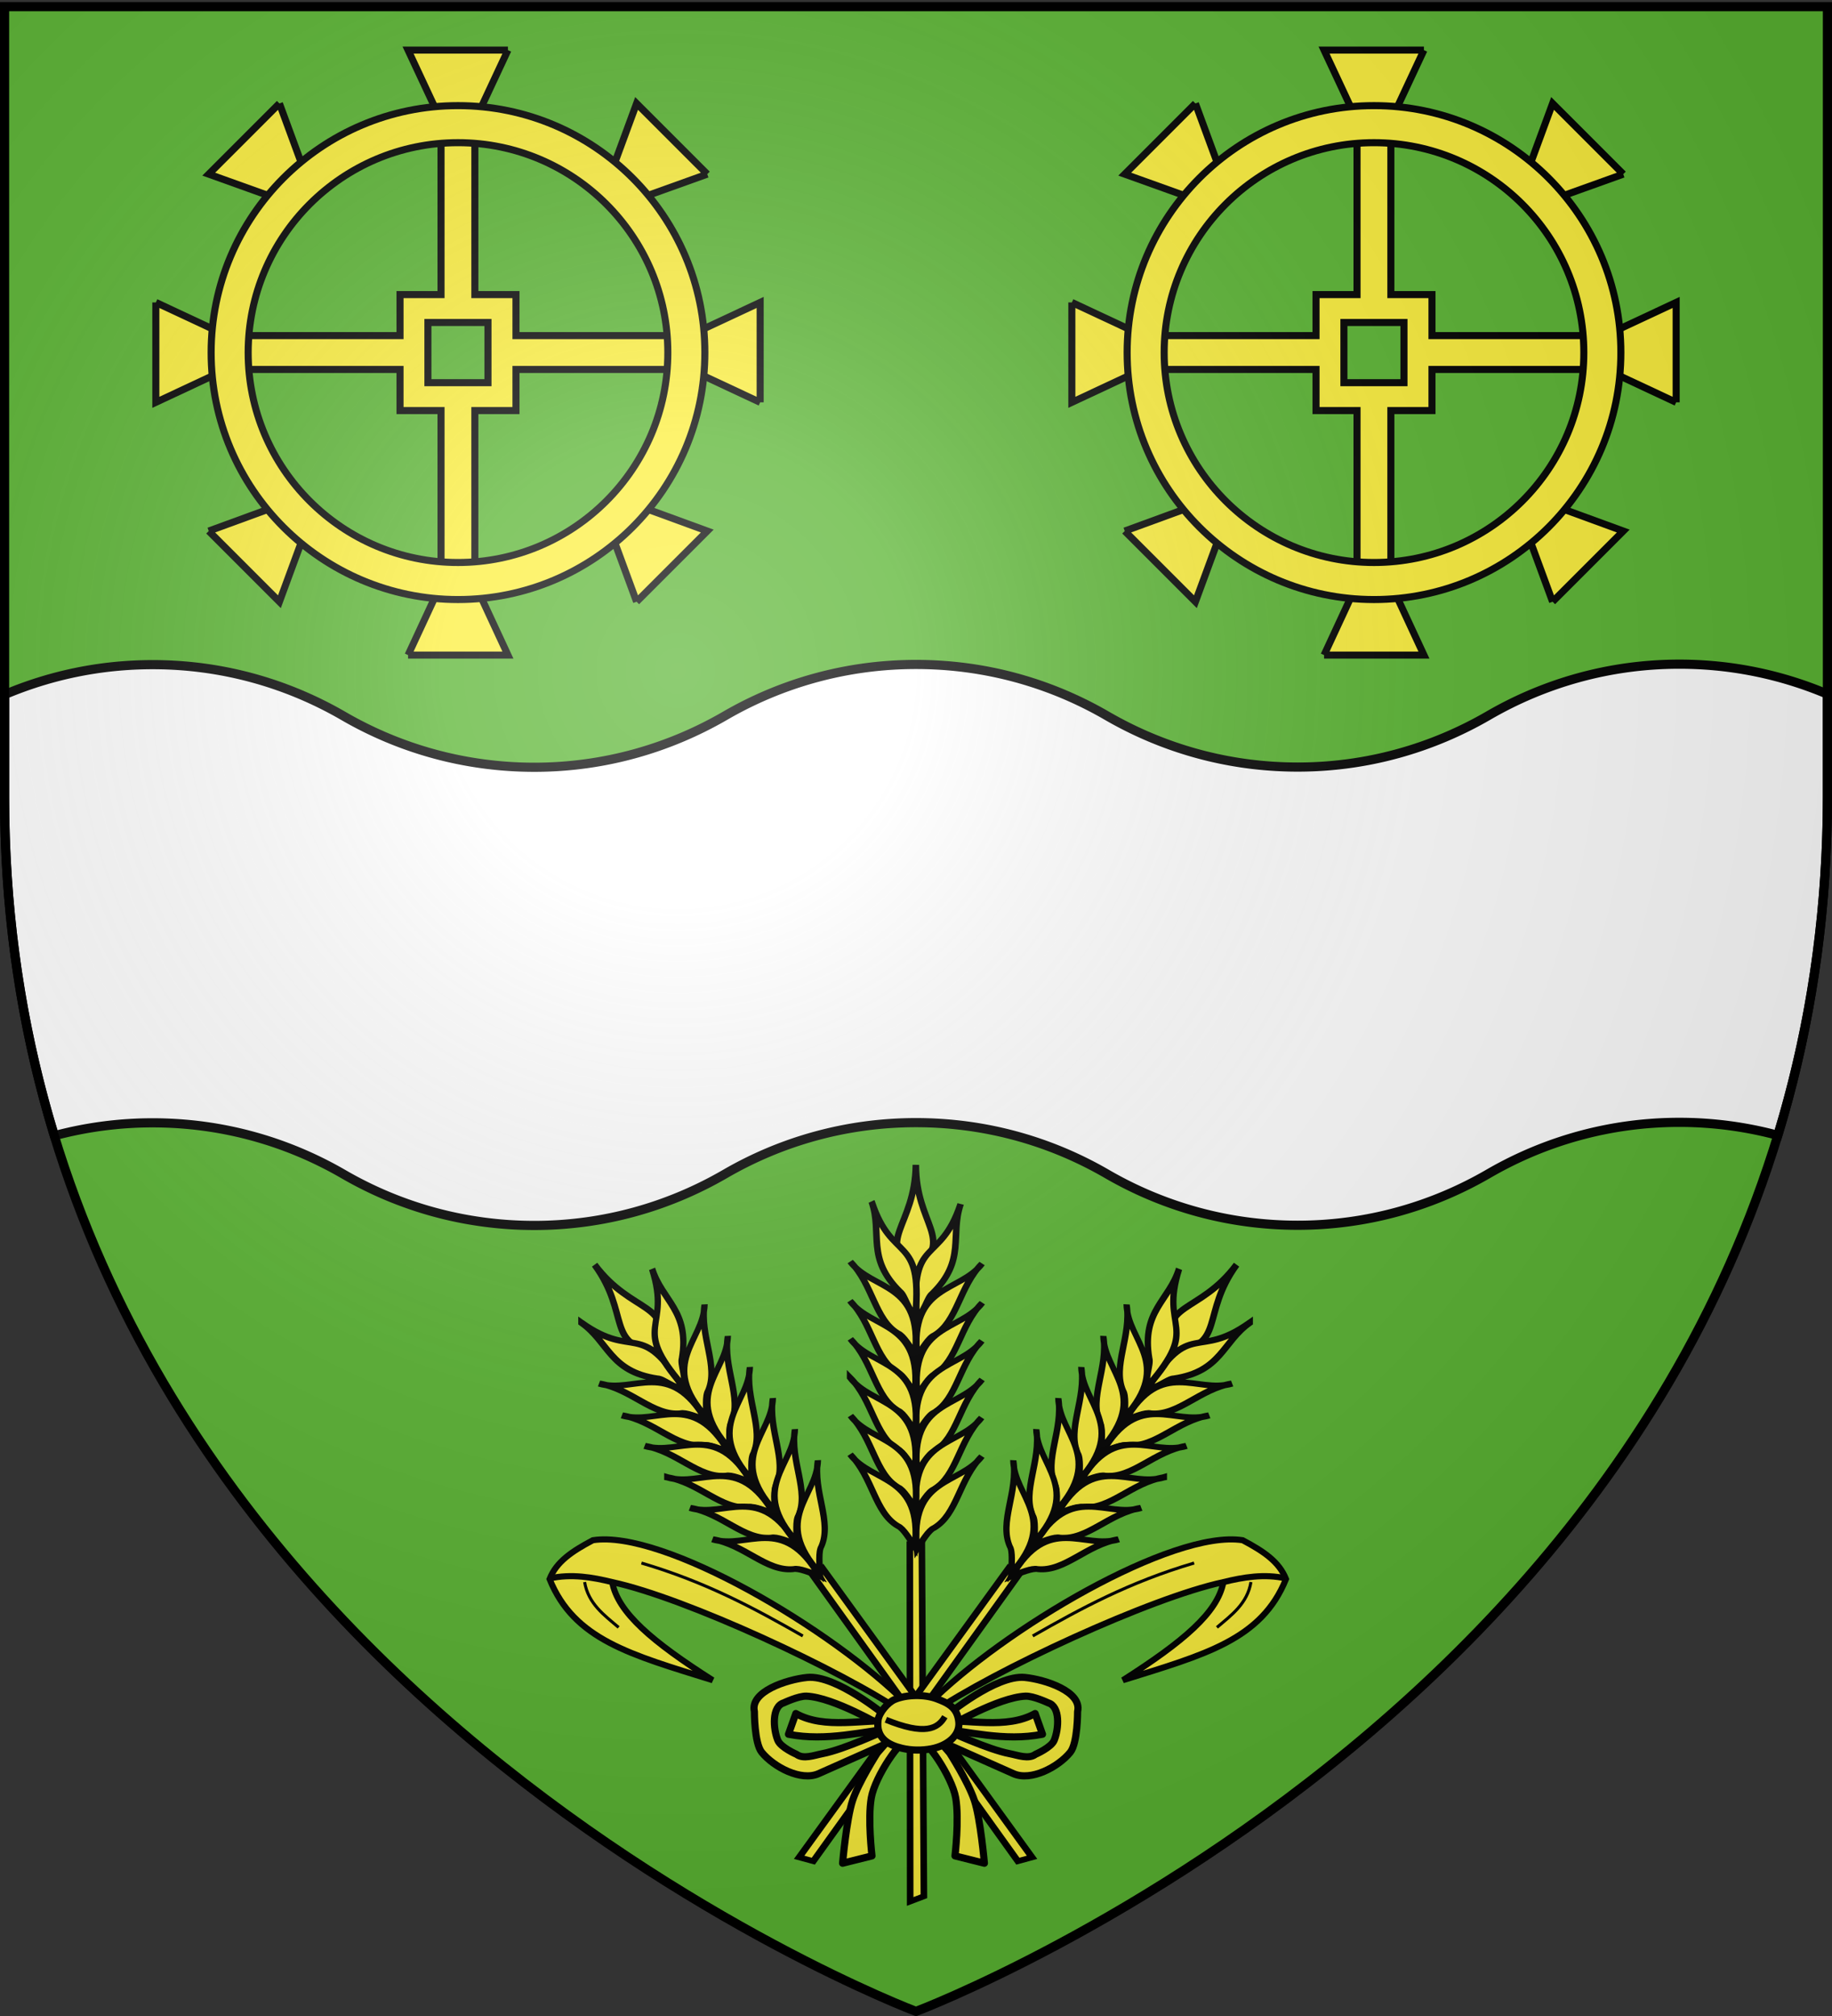 <svg xmlns="http://www.w3.org/2000/svg" xmlns:xlink="http://www.w3.org/1999/xlink" width="600" height="660" version="1.0"><rect width="100%" height="100%" fill="#333333" stroke="none"/><desc>Flag of Canton of Valais (Wallis)</desc><defs><g id="c"><path id="b" d="M0 0v1h.5z" transform="rotate(18 3.157 -.5)"/><use xlink:href="#b" width="810" height="540" transform="scale(-1 1)"/></g><g id="d"><use xlink:href="#c" width="810" height="540" transform="rotate(72)"/><use xlink:href="#c" width="810" height="540" transform="rotate(144)"/></g><g id="g"><path id="f" d="M0 0v1h.5z" transform="rotate(18 3.157 -.5)"/><use xlink:href="#f" width="810" height="540" transform="scale(-1 1)"/></g><g id="h"><use xlink:href="#g" width="810" height="540" transform="rotate(72)"/><use xlink:href="#g" width="810" height="540" transform="rotate(144)"/></g><g id="j"><path id="i" d="M0 0v1h.5z" transform="rotate(18 3.157 -.5)"/><use xlink:href="#i" width="810" height="540" transform="scale(-1 1)"/></g><g id="k"><use xlink:href="#j" width="810" height="540" transform="rotate(72)"/><use xlink:href="#j" width="810" height="540" transform="rotate(144)"/></g><g id="n"><path id="m" d="M0 0v1h.5z" transform="rotate(18 3.157 -.5)"/><use xlink:href="#m" width="810" height="540" transform="scale(-1 1)"/></g><g id="o"><use xlink:href="#n" width="810" height="540" transform="rotate(72)"/><use xlink:href="#n" width="810" height="540" transform="rotate(144)"/></g><g id="r"><path id="q" d="M0 0v1h.5z" transform="rotate(18 3.157 -.5)"/><use xlink:href="#q" width="810" height="540" transform="scale(-1 1)"/></g><g id="s"><use xlink:href="#r" width="810" height="540" transform="rotate(72)"/><use xlink:href="#r" width="810" height="540" transform="rotate(144)"/></g><g id="w"><path id="v" d="M0 0v1h.5z" transform="rotate(18 3.157 -.5)"/><use xlink:href="#v" width="810" height="540" transform="scale(-1 1)"/></g><g id="x"><use xlink:href="#w" width="810" height="540" transform="rotate(72)"/><use xlink:href="#w" width="810" height="540" transform="rotate(144)"/></g><g id="A"><path id="z" d="M0 0v1h.5z" transform="rotate(18 3.157 -.5)"/><use xlink:href="#z" width="810" height="540" transform="scale(-1 1)"/></g><g id="B"><use xlink:href="#A" width="810" height="540" transform="rotate(72)"/><use xlink:href="#A" width="810" height="540" transform="rotate(144)"/></g><g id="D"><path id="C" d="M0 0v1h.5z" transform="rotate(18 3.157 -.5)"/><use xlink:href="#C" width="810" height="540" transform="scale(-1 1)"/></g><g id="E"><use xlink:href="#D" width="810" height="540" transform="rotate(72)"/><use xlink:href="#D" width="810" height="540" transform="rotate(144)"/></g><g id="H"><path id="G" d="M0 0v1h.5z" transform="rotate(18 3.157 -.5)"/><use xlink:href="#G" width="810" height="540" transform="scale(-1 1)"/></g><g id="I"><use xlink:href="#H" width="810" height="540" transform="rotate(72)"/><use xlink:href="#H" width="810" height="540" transform="rotate(144)"/></g><g id="K"><path id="J" d="M0 0v1h.5z" transform="rotate(18 3.157 -.5)"/><use xlink:href="#J" width="810" height="540" transform="scale(-1 1)"/></g><g id="L"><use xlink:href="#K" width="810" height="540" transform="rotate(72)"/><use xlink:href="#K" width="810" height="540" transform="rotate(144)"/></g><g id="O"><path id="N" d="M0 0v1h.5z" transform="rotate(18 3.157 -.5)"/><use xlink:href="#N" width="810" height="540" transform="scale(-1 1)"/></g><g id="P"><use xlink:href="#O" width="810" height="540" transform="rotate(72)"/><use xlink:href="#O" width="810" height="540" transform="rotate(144)"/></g><g id="R"><path id="Q" d="M0 0v1h.5z" transform="rotate(18 3.157 -.5)"/><use xlink:href="#Q" width="810" height="540" transform="scale(-1 1)"/></g><g id="S"><use xlink:href="#R" width="810" height="540" transform="rotate(72)"/><use xlink:href="#R" width="810" height="540" transform="rotate(144)"/></g><g id="V"><path id="U" d="M0 0v1h.5z" transform="rotate(18 3.157 -.5)"/><use xlink:href="#U" width="810" height="540" transform="scale(-1 1)"/></g><g id="W"><use xlink:href="#V" width="810" height="540" transform="rotate(72)"/><use xlink:href="#V" width="810" height="540" transform="rotate(144)"/></g><path id="e" d="M2.922 27.673c0-5.952 2.317-9.844 5.579-11.013 1.448-.519 3.307-.273 5.018 1.447 2.119 2.129 2.736 7.993-3.483 9.121.658-.956.619-3.081-.714-3.787-.99-.524-2.113-.253-2.676.123-.824.552-1.729 2.106-1.679 4.108z"/><path id="l" d="M2.922 27.673c0-5.952 2.317-9.844 5.579-11.013 1.448-.519 3.307-.273 5.018 1.447 2.119 2.129 2.736 7.993-3.483 9.121.658-.956.619-3.081-.714-3.787-.99-.524-2.113-.253-2.676.123-.824.552-1.729 2.106-1.679 4.108z"/><path id="p" d="M2.922 27.673c0-5.952 2.317-9.844 5.579-11.013 1.448-.519 3.307-.273 5.018 1.447 2.119 2.129 2.736 7.993-3.483 9.121.658-.956.619-3.081-.714-3.787-.99-.524-2.113-.253-2.676.123-.824.552-1.729 2.106-1.679 4.108z"/><path id="u" d="M2.922 27.673c0-5.952 2.317-9.844 5.579-11.013 1.448-.519 3.307-.273 5.018 1.447 2.119 2.129 2.736 7.993-3.483 9.121.658-.956.619-3.081-.714-3.787-.99-.524-2.113-.253-2.676.123-.824.552-1.729 2.106-1.679 4.108z"/><path id="y" d="M2.922 27.673c0-5.952 2.317-9.844 5.579-11.013 1.448-.519 3.307-.273 5.018 1.447 2.119 2.129 2.736 7.993-3.483 9.121.658-.956.619-3.081-.714-3.787-.99-.524-2.113-.253-2.676.123-.824.552-1.729 2.106-1.679 4.108z"/><path id="F" d="M2.922 27.673c0-5.952 2.317-9.844 5.579-11.013 1.448-.519 3.307-.273 5.018 1.447 2.119 2.129 2.736 7.993-3.483 9.121.658-.956.619-3.081-.714-3.787-.99-.524-2.113-.253-2.676.123-.824.552-1.729 2.106-1.679 4.108z"/><path id="M" d="M2.922 27.673c0-5.952 2.317-9.844 5.579-11.013 1.448-.519 3.307-.273 5.018 1.447 2.119 2.129 2.736 7.993-3.483 9.121.658-.956.619-3.081-.714-3.787-.99-.524-2.113-.253-2.676.123-.824.552-1.729 2.106-1.679 4.108z"/><path id="T" d="M2.922 27.673c0-5.952 2.317-9.844 5.579-11.013 1.448-.519 3.307-.273 5.018 1.447 2.119 2.129 2.736 7.993-3.483 9.121.658-.956.619-3.081-.714-3.787-.99-.524-2.113-.253-2.676.123-.824.552-1.729 2.106-1.679 4.108z"/><radialGradient xlink:href="#a" id="ae" cx="221.445" cy="226.331" r="300" fx="221.445" fy="226.331" gradientTransform="matrix(1.353 0 0 1.349 -77.63 -85.747)" gradientUnits="userSpaceOnUse"/><linearGradient id="a"><stop offset="0" style="stop-color:white;stop-opacity:.314"/><stop offset=".19" style="stop-color:white;stop-opacity:.251"/><stop offset=".6" style="stop-color:#6b6b6b;stop-opacity:.125"/><stop offset="1" style="stop-color:black;stop-opacity:.125"/></linearGradient></defs><g style="display:inline"><path d="M300 658.5s298.5-112.32 298.5-397.772V2.176H1.5v258.552C1.5 546.18 300 658.5 300 658.5" style="fill:#5ab532;fill-opacity:1;fill-rule:evenodd;stroke:none;stroke-width:1px;stroke-linecap:butt;stroke-linejoin:miter;stroke-opacity:1"/><path d="M550 217.437c-22.784 0-44.1 6.149-62.5 16.812-18.405 10.67-39.708 16.875-62.5 16.875-22.784 0-44.1-6.149-62.5-16.812-18.405-10.67-39.708-16.781-62.5-16.781-22.784 0-44.1 6.117-62.5 16.78-18.405 10.671-39.708 16.876-62.5 16.876-22.784 0-44.1-6.118-62.5-16.781-18.405-10.67-39.708-16.813-62.5-16.813-17.207 0-33.59 3.502-48.5 9.813v33.312c0 40.446 6.025 77.427 16.313 111.094A124.4 124.4 0 0 1 50 367.593c22.792 0 44.095 6.142 62.5 16.813 18.4 10.663 39.716 16.78 62.5 16.78 22.792 0 44.095-6.204 62.5-16.874 18.4-10.664 39.716-16.781 62.5-16.781 22.792 0 44.095 6.11 62.5 16.78 18.4 10.664 39.716 16.813 62.5 16.813 22.791 0 44.095-6.204 62.5-16.875 18.4-10.663 39.716-16.812 62.5-16.812 11.16 0 21.968 1.494 32.25 4.25 10.263-33.632 16.25-70.576 16.25-110.969V227.25c-14.908-6.311-31.287-9.812-48.5-9.812z" style="fill:#fff;fill-opacity:1;stroke:#000;stroke-width:3;stroke-miterlimit:4;stroke-opacity:1;stroke-dasharray:none"/><path d="M-95.745 281.381v-4.679h0z" style="opacity:.615;fill:#fcef3c;fill-opacity:.991;fill-rule:evenodd;stroke:#000;stroke-width:2.5;stroke-linecap:round;stroke-linejoin:round;stroke-miterlimit:4;stroke-opacity:1;stroke-dasharray:none;stroke-dashoffset:0" transform="translate(-1439.783 -305.87)"/></g><g style="display:inline" transform="translate(0 6)"><g id="Z"><path d="M-215.945 487.554c-2.541 9.844 3.655 23.214 16.25 43.009-20.795-18.947-35.53-31.13-34.413-52.586 4.416-4.162 10.35-5.127 18.224-5.525 22.359 6.457 58.81 59.64 70.61 92.306l-2.105 2.093c-12.58-21.277-49.183-64.67-68.566-79.297z" style="fill:#fcef3c;fill-opacity:1;fill-rule:evenodd;stroke:#000;stroke-width:2;stroke-linecap:butt;stroke-linejoin:miter;stroke-miterlimit:4;stroke-opacity:1;stroke-dasharray:none" transform="rotate(-25 47.306 -439.477)"/><path d="M-215.945 487.554c-5.165-4.156-10.942-8.177-18.028-9.74" style="fill:#fcef3c;fill-opacity:1;fill-rule:evenodd;stroke:#000;stroke-width:2;stroke-linecap:butt;stroke-linejoin:miter;stroke-miterlimit:4;stroke-opacity:1;stroke-dasharray:none" transform="rotate(-25 47.306 -439.477)"/><path d="M-224.123 483.721c-1.93 6.941 1.267 12.58 3.824 18.166M-204.626 485.936c16.577 14.631 27.247 29.06 37.82 43.985" style="fill:#fcef3c;fill-opacity:1;fill-rule:evenodd;stroke:#000;stroke-width:1;stroke-linecap:butt;stroke-linejoin:miter;stroke-miterlimit:4;stroke-opacity:1;stroke-dasharray:none" transform="rotate(-25 47.306 -439.477)"/></g><g id="X" style="fill:#fcef3c;fill-opacity:1;stroke:#000;stroke-width:3.094;stroke-miterlimit:4;stroke-opacity:1;stroke-dasharray:none;display:inline"><g style="stroke:#000;stroke-width:2.704;stroke-miterlimit:4;stroke-opacity:1;stroke-dasharray:none"><path d="m1002.689 405.49 111.913-122.896 3.733 3.225-113.104 125.278z" style="fill:#fcef3c;fill-opacity:1;fill-rule:evenodd;stroke:#000;stroke-width:2.704;stroke-linecap:butt;stroke-linejoin:miter;stroke-miterlimit:4;stroke-opacity:1;stroke-dasharray:none" transform="scale(-.797 .693)rotate(-42.03 938.416 2445.486)"/><g style="fill:#fcef3c;fill-opacity:1;stroke:#000;stroke-width:2.704;stroke-miterlimit:4;stroke-opacity:1;stroke-dasharray:none"><path d="M1236.49 151.036c-19.492 22.086-11.329 38.487-33.552 37.355-1.55-22.515 14.378-16.025 33.552-37.355z" style="fill:#fcef3c;fill-opacity:1;fill-rule:evenodd;stroke:#000;stroke-width:2.704;stroke-linecap:butt;stroke-linejoin:miter;stroke-miterlimit:4;stroke-opacity:1;stroke-dasharray:none;display:inline" transform="scale(-.797 .693)rotate(-42.03 938.416 2445.486)"/><g style="fill:#fcef3c;fill-opacity:1;stroke:#000;stroke-width:2.704;stroke-miterlimit:4;stroke-opacity:1;stroke-dasharray:none"><path d="M1210.439 152.46c-13.245 27.249 5.454 25.133-22.223 51.588-1.133-3.377 2.916-9.587 2.551-12.342.138-21.16 13.048-25.216 19.672-39.246zM1185.042 167.54c-2.531 16.137 15.772 27.116-9.524 50.397.91-4.095 2.412-9.997 1.461-12.117-2.788-11.344 7.74-23.86 8.063-38.28z" style="fill:#fcef3c;fill-opacity:1;fill-rule:evenodd;stroke:#000;stroke-width:2.704;stroke-linecap:butt;stroke-linejoin:miter;stroke-miterlimit:4;stroke-opacity:1;stroke-dasharray:none;display:inline" transform="scale(-.797 .693)rotate(-42.03 938.416 2445.486)"/><path d="M1172.578 181.23c-2.53 16.138 15.772 27.117-9.524 50.397.91-4.095 2.412-9.997 1.461-12.117-2.788-11.344 7.74-23.86 8.063-38.28z" style="fill:#fcef3c;fill-opacity:1;fill-rule:evenodd;stroke:#000;stroke-width:2.704;stroke-linecap:butt;stroke-linejoin:miter;stroke-miterlimit:4;stroke-opacity:1;stroke-dasharray:none;display:inline" transform="scale(-.797 .693)rotate(-42.03 938.416 2445.486)"/><path d="M1160.673 194.722c-2.53 16.138 15.772 27.117-9.524 50.397.91-4.095 2.412-9.997 1.461-12.117-2.788-11.344 7.74-23.86 8.063-38.28z" style="fill:#fcef3c;fill-opacity:1;fill-rule:evenodd;stroke:#000;stroke-width:2.704;stroke-linecap:butt;stroke-linejoin:miter;stroke-miterlimit:4;stroke-opacity:1;stroke-dasharray:none;display:inline" transform="scale(-.797 .693)rotate(-42.03 938.416 2445.486)"/><path d="M1148.372 208.214c-2.531 16.138 15.772 27.117-9.524 50.397.91-4.095 2.412-9.997 1.46-12.117-2.787-11.344 7.74-23.86 8.064-38.28z" style="fill:#fcef3c;fill-opacity:1;fill-rule:evenodd;stroke:#000;stroke-width:2.704;stroke-linecap:butt;stroke-linejoin:miter;stroke-miterlimit:4;stroke-opacity:1;stroke-dasharray:none;display:inline" transform="scale(-.797 .693)rotate(-42.03 938.416 2445.486)"/><path d="M1136.467 221.706c-2.531 16.138 15.772 27.117-9.524 50.397.91-4.095 2.412-9.997 1.461-12.117-2.788-11.344 7.74-23.86 8.063-38.28z" style="fill:#fcef3c;fill-opacity:1;fill-rule:evenodd;stroke:#000;stroke-width:2.704;stroke-linecap:butt;stroke-linejoin:miter;stroke-miterlimit:4;stroke-opacity:1;stroke-dasharray:none;display:inline" transform="scale(-.797 .693)rotate(-42.03 938.416 2445.486)"/><path d="M1124.165 235.198c-2.53 16.138 15.773 27.117-9.524 50.397.91-4.095 2.412-9.996 1.461-12.117-2.788-11.344 7.74-23.86 8.063-38.28z" style="fill:#fcef3c;fill-opacity:1;fill-rule:evenodd;stroke:#000;stroke-width:2.704;stroke-linecap:butt;stroke-linejoin:miter;stroke-miterlimit:4;stroke-opacity:1;stroke-dasharray:none;display:inline" transform="scale(-.797 .693)rotate(-42.03 938.416 2445.486)"/></g><g style="fill:#fcef3c;fill-opacity:1;stroke:#000;stroke-width:2.704;stroke-miterlimit:4;stroke-opacity:1;stroke-dasharray:none;display:inline"><path d="M1210.439 152.46c-13.245 27.249 5.454 25.133-22.223 51.588-1.133-3.377 2.916-9.587 2.551-12.342.138-21.16 13.048-25.216 19.672-39.246zM1185.042 167.54c-2.531 16.137 15.772 27.116-9.524 50.397.91-4.095 2.412-9.997 1.461-12.117-2.788-11.344 7.74-23.86 8.063-38.28z" style="fill:#fcef3c;fill-opacity:1;fill-rule:evenodd;stroke:#000;stroke-width:2.704;stroke-linecap:butt;stroke-linejoin:miter;stroke-miterlimit:4;stroke-opacity:1;stroke-dasharray:none;display:inline" transform="matrix(.593 -.464 .533 .515 -513.534 870.635)"/><path d="M1172.578 181.23c-2.53 16.138 15.772 27.117-9.524 50.397.91-4.095 2.412-9.997 1.461-12.117-2.788-11.344 7.74-23.86 8.063-38.28z" style="fill:#fcef3c;fill-opacity:1;fill-rule:evenodd;stroke:#000;stroke-width:2.704;stroke-linecap:butt;stroke-linejoin:miter;stroke-miterlimit:4;stroke-opacity:1;stroke-dasharray:none;display:inline" transform="matrix(.593 -.464 .533 .515 -513.534 870.635)"/><path d="M1160.673 194.722c-2.53 16.138 15.772 27.117-9.524 50.397.91-4.095 2.412-9.997 1.461-12.117-2.788-11.344 7.74-23.86 8.063-38.28z" style="fill:#fcef3c;fill-opacity:1;fill-rule:evenodd;stroke:#000;stroke-width:2.704;stroke-linecap:butt;stroke-linejoin:miter;stroke-miterlimit:4;stroke-opacity:1;stroke-dasharray:none;display:inline" transform="matrix(.593 -.464 .533 .515 -513.534 870.635)"/><path d="M1148.372 208.214c-2.531 16.138 15.772 27.117-9.524 50.397.91-4.095 2.412-9.997 1.46-12.117-2.787-11.344 7.74-23.86 8.064-38.28z" style="fill:#fcef3c;fill-opacity:1;fill-rule:evenodd;stroke:#000;stroke-width:2.704;stroke-linecap:butt;stroke-linejoin:miter;stroke-miterlimit:4;stroke-opacity:1;stroke-dasharray:none;display:inline" transform="matrix(.593 -.464 .533 .515 -513.534 870.635)"/><path d="M1136.467 221.706c-2.531 16.138 15.772 27.117-9.524 50.397.91-4.095 2.412-9.997 1.461-12.117-2.788-11.344 7.74-23.86 8.063-38.28z" style="fill:#fcef3c;fill-opacity:1;fill-rule:evenodd;stroke:#000;stroke-width:2.704;stroke-linecap:butt;stroke-linejoin:miter;stroke-miterlimit:4;stroke-opacity:1;stroke-dasharray:none;display:inline" transform="matrix(.593 -.464 .533 .515 -513.534 870.635)"/><path d="M1124.165 235.198c-2.53 16.138 15.773 27.117-9.524 50.397.91-4.095 2.412-9.996 1.461-12.117-2.788-11.344 7.74-23.86 8.063-38.28z" style="fill:#fcef3c;fill-opacity:1;fill-rule:evenodd;stroke:#000;stroke-width:2.704;stroke-linecap:butt;stroke-linejoin:miter;stroke-miterlimit:4;stroke-opacity:1;stroke-dasharray:none;display:inline" transform="matrix(.593 -.464 .533 .515 -513.534 870.635)"/></g></g></g></g><use xlink:href="#X" id="Y" width="600" height="660" x="0" y="0" transform="rotate(36 302.154 553.316)"/><use xlink:href="#Y" width="600" height="660" transform="matrix(-1 0 0 1 599.73 0)"/><use xlink:href="#Z" width="600" height="660" transform="matrix(-1 0 0 1 601.168 0)"/><g transform="translate(-8.684 42)"><path id="aa" d="M298.643 513.633s-16.156-13.424-25.6-12.472c-6.676.674-18.794 4.62-17.285 11.16 0 0-.049 10.326 2.406 13.347 3.953 4.861 12.873 9.546 18.599 7.001l25.6-11.378-4.157-2.625s-13.105 6.09-20.13 7.44c-2.795.536-6.257 1.925-8.534.218 0 0-5.17-2.228-6.126-4.595-1.55-3.835-2-11.086 1.969-12.253 0 0 4.857-2.304 7.44-2.188 8.93.402 24.943 9.846 24.943 9.846z" style="fill:#fcef3c;fill-opacity:1;fill-rule:nonzero;stroke:#000;stroke-width:2.344;stroke-linecap:round;stroke-linejoin:round;stroke-miterlimit:4;stroke-opacity:1;stroke-dasharray:none"/><use xlink:href="#aa" width="600" height="660" style="fill:#fcef3c" transform="matrix(-1 0 0 1 617.367 0)"/><path id="ab" d="m269.323 512.977-2.406 6.783c12.563 2.463 24.284-.969 36.321-2.188l-.875-2.188c-11.075-.616-23.523 2.886-33.04-2.407" style="fill:#fcef3c;fill-opacity:1;fill-rule:nonzero;stroke:#000;stroke-width:2.344;stroke-linecap:round;stroke-linejoin:round;stroke-miterlimit:4;stroke-opacity:1;stroke-dasharray:none"/><use xlink:href="#ab" width="600" height="660" style="fill:#fcef3c" transform="matrix(-1 0 0 1 617.03 0)"/><path id="ac" d="m294.267 559.582-9.627 2.407s1.276-14.5 3.282-20.567 8.096-15.536 8.096-15.536l7.22-8.314 2.845 4.376c-2.083-1.25-10.805 11.597-12.035 18.598-1.229 7.002.22 19.036.22 19.036" style="fill:#fcef3c;fill-opacity:1;fill-rule:nonzero;stroke:#000;stroke-width:2.344;stroke-linecap:round;stroke-linejoin:round;stroke-miterlimit:4;stroke-opacity:1;stroke-dasharray:none"/><use xlink:href="#ac" width="600" height="660" style="fill:#fcef3c" transform="matrix(-1 0 0 1 615.723 0)"/><path d="M301.707 508.382c3.894-1.653 9.825-1.723 13.78-.219 3.52 1.34 6.775 2.717 7.225 7.658.393 4.316-3.722 7.705-8.971 8.706-3.16.603-6.503.561-9.628-.172-4.19-.984-8.698-3.202-7.84-9.27.344-2.428 3.155-5.736 5.434-6.703" style="fill:#fcef3c;fill-opacity:1;fill-rule:nonzero;stroke:#000;stroke-width:2.344;stroke-linecap:round;stroke-linejoin:round;stroke-miterlimit:4;stroke-opacity:1;stroke-dasharray:none"/></g><path d="M290.136 557.017c12.751 5.195 17.023 2.971 19.309-.99" style="fill:#fcef3c;fill-opacity:1;fill-rule:nonzero;stroke:#000;stroke-width:2;stroke-linecap:butt;stroke-linejoin:round;stroke-miterlimit:4;stroke-opacity:1;stroke-dasharray:none"/></g><g id="ad" style="display:inline"><path d="M290.047 55.557v43.437h-11.625v11.625h-43.437v9.594h43.437v11.656h11.625v43.438h9.593v-43.438h11.657v-11.656h43.438v-9.594h-43.438V98.994h-11.656V55.557h-9.594zm-3.719 51.344h17.032v17.062h-17.032z" style="fill:#fcef3c;fill-opacity:1;fill-rule:evenodd;stroke:#000;stroke-width:2;stroke-miterlimit:4;stroke-opacity:1;stroke-dasharray:none" transform="translate(109.437 -17.892)scale(1.155)"/><g style="fill:#fcef3c;stroke:#000;stroke-width:2.5;stroke-miterlimit:4;stroke-opacity:1;stroke-dasharray:none"><path d="m63.21 738.293-9.75 20.85h-15.9l-9.75-20.85h35.4M-17.79 757.193l7.95 21.6-11.25 11.25-21.75-7.8 25.05-25.05M-61.59 827.693l20.85 9.75v15.9l-20.85 9.75v-35.4M-42.84 908.693l21.75-7.95 11.25 11.4-7.95 21.6-25.05-25.05M27.81 952.643l9.75-21h15.9l9.75 21h-35.4M108.81 933.743l-7.95-21.6 11.25-11.4 21.75 7.95-25.05 25.05M152.61 863.093l-20.85-9.75v-15.9l20.85-9.75v35.4M133.86 782.243l-21.75 7.8-11.25-11.25 7.95-21.6 25.05 25.05" style="fill:#fcef3c;fill-opacity:1;fill-rule:evenodd;stroke:#000;stroke-width:2.5;stroke-miterlimit:4;stroke-opacity:1;stroke-dasharray:none" transform="translate(407.949 -665.78)scale(.924)"/></g><path d="M294.86 45.432c-38.64 0-70 31.36-70 70s31.36 70 70 70 70-31.36 70-70-31.36-70-70-70zm0 10.5c32.844 0 59.5 26.656 59.5 59.5s-26.656 59.5-59.5 59.5-59.5-26.656-59.5-59.5 26.656-59.5 59.5-59.5z" style="fill:#fcef3c;fill-opacity:1;stroke:#000;stroke-width:2;stroke-miterlimit:4;stroke-opacity:1;stroke-dasharray:none" transform="translate(109.437 -17.892)scale(1.155)"/></g><use xlink:href="#ad" width="600" height="660" style="display:inline" transform="translate(-300)"/><path d="M300 658.5s298.5-112.32 298.5-397.772V2.176H1.5v258.552C1.5 546.18 300 658.5 300 658.5" style="opacity:1;fill:url(#ae);fill-opacity:1;fill-rule:evenodd;stroke:none;stroke-width:1px;stroke-linecap:butt;stroke-linejoin:miter;stroke-opacity:1"/><path d="M300 658.5S1.5 546.18 1.5 260.728V2.176h597v258.552C598.5 546.18 300 658.5 300 658.5z" style="opacity:1;fill:none;fill-opacity:1;fill-rule:evenodd;stroke:#000;stroke-width:3;stroke-linecap:butt;stroke-linejoin:miter;stroke-miterlimit:4;stroke-dasharray:none;stroke-opacity:1"/></svg>